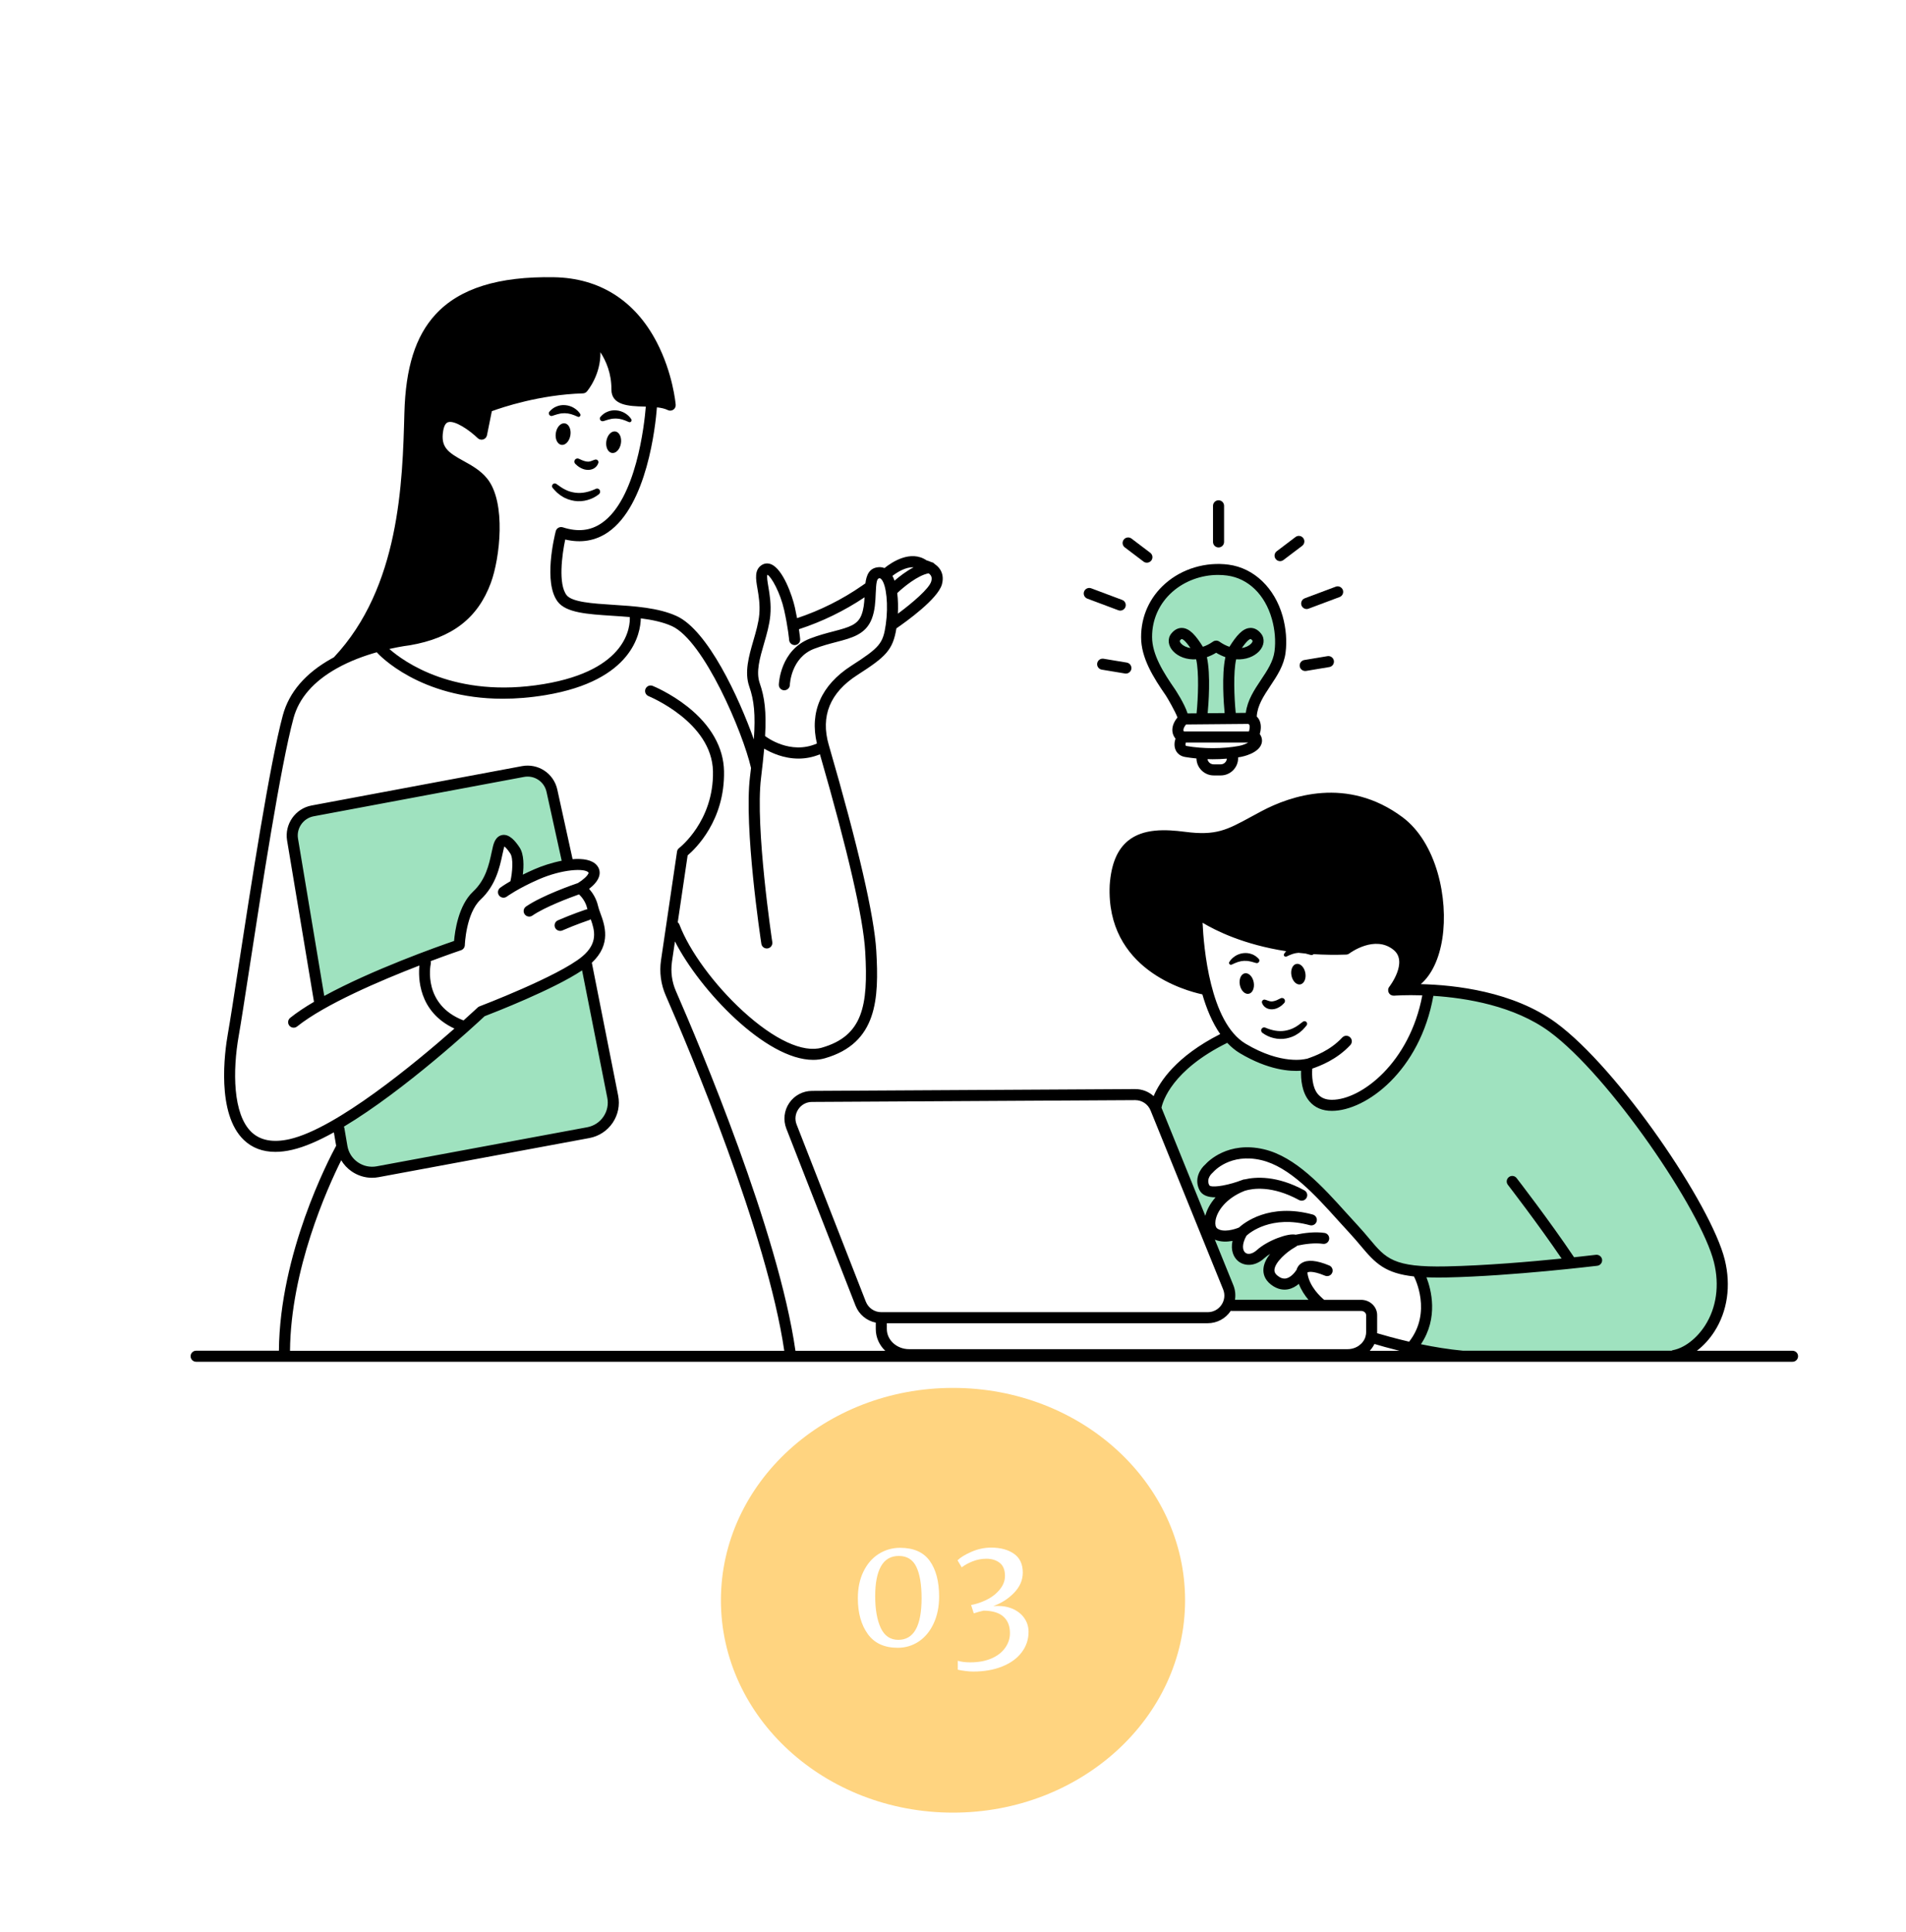 <svg xmlns="http://www.w3.org/2000/svg" xmlns:xlink="http://www.w3.org/1999/xlink" width="600" zoomAndPan="magnify" viewBox="0 0 450 456" height="608" preserveAspectRatio="xMidYMid meet" version="1.0"><defs><g/><clipPath id="1692cfa308"><path d="M 170.207 327.535 L 279.836 327.535 L 279.836 427.77 L 170.207 427.77 Z M 170.207 327.535 " clip-rule="nonzero"/></clipPath><clipPath id="3bd517aee9"><path d="M 225 327.535 C 194.738 327.535 170.207 349.973 170.207 377.652 C 170.207 405.332 194.738 427.77 225 427.77 C 255.262 427.77 279.793 405.332 279.793 377.652 C 279.793 349.973 255.262 327.535 225 327.535 " clip-rule="nonzero"/></clipPath><clipPath id="b47ae7766e"><path d="M 45 65.07 L 424.5 65.07 L 424.5 321.57 L 45 321.57 Z M 45 65.07 " clip-rule="nonzero"/></clipPath></defs><rect x="-45" width="540" fill="#ffffff" y="-45.6" height="547.2" fill-opacity="1"/><rect x="-45" width="540" fill="#ffffff" y="-45.6" height="547.2" fill-opacity="1"/><rect x="-45" width="540" fill="#ffffff" y="-45.6" height="547.2" fill-opacity="1"/><g clip-path="url(#1692cfa308)"><g clip-path="url(#3bd517aee9)"><path fill="#ffd480" d="M 170.207 327.535 L 279.836 327.535 L 279.836 427.77 L 170.207 427.77 Z M 170.207 327.535 " fill-opacity="1" fill-rule="nonzero"/></g></g><g fill="#ffffff" fill-opacity="1"><g transform="translate(200.254, 388.539)"><g><path d="M 11.688 0.328 C 8.539 0.328 6.188 -0.754 4.625 -2.922 C 3.062 -5.098 2.281 -7.91 2.281 -11.359 C 2.281 -13.766 2.723 -15.867 3.609 -17.672 C 4.492 -19.484 5.695 -20.867 7.219 -21.828 C 8.75 -22.785 10.426 -23.266 12.25 -23.266 C 15.438 -23.266 17.77 -22.238 19.25 -20.188 C 20.727 -18.133 21.469 -15.328 21.469 -11.766 C 21.469 -9.379 21.039 -7.27 20.188 -5.438 C 19.344 -3.602 18.176 -2.18 16.688 -1.172 C 15.195 -0.172 13.531 0.328 11.688 0.328 Z M 11.844 -1.547 C 15.5 -1.547 17.328 -4.828 17.328 -11.391 C 17.328 -14.586 16.914 -17.047 16.094 -18.766 C 15.27 -20.484 13.891 -21.344 11.953 -21.344 C 10.055 -21.344 8.648 -20.523 7.734 -18.891 C 6.828 -17.266 6.375 -14.926 6.375 -11.875 C 6.375 -8.75 6.812 -6.242 7.688 -4.359 C 8.562 -2.484 9.945 -1.547 11.844 -1.547 Z M 11.844 -1.547 "/></g></g></g><g fill="#ffffff" fill-opacity="1"><g transform="translate(223.962, 388.539)"><g><path d="M 5.797 5.938 C 5.223 5.938 4.594 5.891 3.906 5.797 C 3.219 5.711 2.641 5.613 2.172 5.5 L 2.172 3.391 C 2.984 3.641 3.957 3.766 5.094 3.766 C 7.031 3.766 8.707 3.457 10.125 2.844 C 11.539 2.227 12.617 1.391 13.359 0.328 C 14.109 -0.723 14.484 -1.879 14.484 -3.141 C 14.484 -4.805 13.973 -6.098 12.953 -7.016 C 11.941 -7.941 10.379 -8.414 8.266 -8.438 L 7.109 -8.156 C 6.305 -7.906 5.914 -7.789 5.938 -7.812 L 5.312 -9.766 C 6.344 -9.961 7.312 -10.258 8.219 -10.656 C 9.75 -11.289 10.977 -12.145 11.906 -13.219 C 12.844 -14.289 13.312 -15.426 13.312 -16.625 C 13.312 -18.031 12.898 -19.055 12.078 -19.703 C 11.254 -20.359 10.203 -20.688 8.922 -20.688 C 7.816 -20.688 6.754 -20.488 5.734 -20.094 C 4.711 -19.695 3.832 -19.219 3.094 -18.656 L 2.109 -20.312 C 2.797 -21 3.895 -21.672 5.406 -22.328 C 6.914 -22.984 8.457 -23.312 10.031 -23.312 C 12.27 -23.312 14.078 -22.82 15.453 -21.844 C 16.828 -20.875 17.516 -19.395 17.516 -17.406 C 17.516 -15.656 16.828 -14.066 15.453 -12.641 C 14.078 -11.223 12.441 -10.18 10.547 -9.516 C 10.797 -9.535 11.141 -9.547 11.578 -9.547 C 13.023 -9.547 14.301 -9.273 15.406 -8.734 C 16.52 -8.191 17.375 -7.457 17.969 -6.531 C 18.57 -5.613 18.875 -4.578 18.875 -3.422 C 18.875 -1.629 18.332 -0.02 17.25 1.406 C 16.176 2.832 14.648 3.941 12.672 4.734 C 10.691 5.535 8.398 5.938 5.797 5.938 Z M 5.797 5.938 "/></g></g></g><path fill="#000000" d="M 89.574 141.465 C 94.594 135.316 92.809 127.871 95.402 119.297 C 97.996 110.723 97.188 92.922 97.344 89.688 C 97.5 86.453 100.258 79.496 104.305 73.992 C 108.352 68.488 119.691 66.879 133.613 66.879 C 147.539 66.879 155.473 82.895 156.926 86.941 C 158.379 90.984 158.867 95.348 157.57 95.348 C 156.273 95.348 149.965 94.539 147.051 93.895 C 144.133 93.254 145.266 89.852 144.621 85.645 C 143.977 81.434 140.574 81.277 140.574 81.277 C 140.898 84.191 137.66 91.148 137.66 91.148 C 137.66 91.148 123.57 92.93 119.367 94.062 C 115.156 95.191 114.191 97.133 114.191 99.078 C 114.191 101.02 114.191 101.34 110.633 100.055 C 107.074 98.758 104.156 98.113 102.859 102.312 C 101.562 106.523 107.715 109.105 114.191 114.289 C 120.664 119.465 116.785 123.027 114.836 134.672 C 112.887 146.316 102.207 149.23 96.379 150.523 C 90.547 151.82 79.539 155.699 79.539 155.699 C 79.539 155.699 84.559 147.613 89.574 141.465 Z M 283.047 220.094 C 282.805 217.18 283.777 215.484 283.777 215.484 C 299.809 225.676 318.02 223.738 318.02 223.738 C 318.02 223.738 324.574 221.312 327.977 222.285 C 331.379 223.258 331.621 225.441 331.379 229.078 C 331.137 232.719 332.352 232.477 332.352 232.477 C 341.344 229.078 340.855 212.824 336.965 203.109 C 333.074 193.398 324.094 189.762 315.594 188.555 C 307.09 187.336 295.926 194.621 288.879 196.805 C 281.828 198.988 277.461 196.562 271.152 197.535 C 264.832 198.512 265.32 202.145 263.625 208.945 C 261.926 215.738 264.598 219.379 268.965 225.207 C 273.336 231.035 284.266 233.703 284.266 233.703 C 284.266 233.703 283.289 223 283.047 220.094 Z M 283.047 220.094 " fill-opacity="1" fill-rule="evenodd"/><path fill="#ffffff" d="M 157.734 230.285 C 157.25 225.434 158.953 218.633 158.953 218.633 C 160.652 224.215 172.07 237.562 177.656 241.688 C 183.242 245.809 186.645 251.148 198.297 246.051 C 209.957 240.957 205.094 225.668 204.613 216.441 C 204.129 207.223 193.684 177.125 193.684 177.125 C 190.316 177.926 187.566 177.84 185.426 177.422 C 189.977 177.734 195.137 176.152 195.137 176.152 C 195.137 176.152 194.406 168.629 195.137 164.988 C 195.867 161.344 203.395 157.223 207.52 154.551 C 211.645 151.883 211.41 146.785 211.41 146.785 C 215.301 144.117 221.852 137.324 221.609 135.621 C 221.367 133.926 218.449 132.465 215.535 132.219 C 212.621 131.977 211.41 134.402 208.254 135.133 C 205.094 135.863 204.848 138.777 204.848 138.777 C 204.848 138.777 200.727 140.715 195.625 143.871 C 190.527 147.031 187.367 146.055 187.367 146.055 C 187.367 146.055 183.242 133.926 180.57 134.168 C 177.898 134.41 180.57 141.203 180.328 146.055 C 180.082 150.906 177.41 155.273 177.656 159.891 C 177.898 164.5 179.352 174.449 179.352 174.449 C 179.484 174.676 179.629 174.883 179.789 175.074 L 178.145 179.543 C 178.145 179.543 172.801 165.953 167.699 155.031 C 162.602 144.109 150.129 144.84 150.129 144.84 C 150.129 144.84 150.582 146.359 149.844 148.602 C 150.164 146.594 150.129 144.84 150.129 144.84 C 150.129 144.84 140.254 143.543 133.777 141.77 C 127.305 139.996 133.293 126.07 133.293 126.07 C 137.016 126.559 141.551 126.395 146.082 121.863 C 150.617 117.332 152.879 104.715 153.531 100.992 C 154.176 97.27 155.473 95.332 151.914 95.168 C 148.355 95 146.406 94.523 146.406 90.801 C 146.406 87.078 140.574 78.992 140.574 81.254 C 140.574 83.512 137.66 91.121 137.66 91.121 L 115.801 95.488 L 114.016 101.637 C 114.016 101.637 109.805 99.211 105.758 98.723 C 101.711 98.234 103.652 105.035 103.652 105.035 C 103.652 105.035 104.785 107.785 107.699 109.887 C 110.613 111.992 113.363 112.957 115.637 116.203 C 117.898 119.438 116.934 123.324 116.609 130.117 C 116.289 136.906 112.719 142.09 107.387 146.457 C 102.043 150.82 90.547 152.77 90.547 152.77 C 90.547 152.77 87.797 153.578 79.539 155.684 C 71.281 157.785 69.098 166.438 69.098 166.438 C 69.098 166.438 54.285 238.355 53.633 255.504 C 52.98 272.652 65.293 270.547 72.09 268.609 C 78.887 266.672 84.559 261.488 89.086 258.738 C 93.426 256.105 107.84 242.957 109.066 241.836 C 109.258 241.859 109.449 241.895 109.648 241.914 L 117.098 237.059 C 117.098 237.059 139.602 227.512 141.219 222.824 C 142.84 218.129 138.469 211.172 138.469 211.172 C 138.469 211.172 138.156 210.738 138.051 210.066 C 138.738 210.98 140.141 212.93 140.742 214.242 C 141.551 216.023 141.871 220.875 141.387 222.98 C 140.898 225.086 138.793 227.832 138.793 227.832 C 138.793 227.832 143.891 251.375 144.621 258.652 C 145.352 265.93 139.523 266.418 139.523 266.418 C 139.523 266.418 96.777 274.672 88.762 275.879 C 80.75 277.098 80.504 271.516 80.504 271.516 C 80.504 271.516 74.918 285.836 71.035 294.566 C 67.148 303.305 66.426 319.559 66.426 319.559 L 186.148 318.828 C 184.93 303.297 170.121 260.34 169.633 259.617 C 169.152 258.922 158.223 235.137 157.734 230.285 Z M 121.988 163.562 C 108.785 165.203 99.691 160.43 94.801 156.719 C 101.32 160.684 113 163.102 121.988 163.562 Z M 105.383 240.32 C 106.16 240.914 107.047 241.375 108.082 241.652 C 107.074 241.453 106.176 240.992 105.383 240.32 Z M 122.117 201.805 C 121.473 199.867 118.883 197.598 118.227 198.57 C 117.574 199.547 116.445 205.691 114.668 208.762 C 112.887 211.832 110.457 213.617 109.812 216.363 C 109.168 219.109 108.031 223.32 108.031 223.32 L 100.426 226.234 C 100.426 226.234 100.301 229.93 101.383 233.738 C 100.039 229.945 99.613 226.234 99.613 226.234 L 75.492 236.102 C 75.492 236.102 69.66 200.996 69.02 197.598 C 68.375 194.195 71.609 192.094 71.609 192.094 C 71.609 192.094 121.641 182.223 125.199 182.066 C 128.758 181.91 129.41 184.98 129.41 184.98 L 134.109 204.066 C 134.109 204.066 134.797 203.988 135.738 203.98 C 131.918 204.457 126.523 205.703 123.266 208.109 C 123.25 208.121 122.762 203.746 122.117 201.805 Z M 138.027 209.414 C 138.078 208.832 138.312 208.164 138.949 207.469 C 139.68 206.668 140.324 205.902 140.629 205.266 C 140.73 205.398 140.828 205.535 140.898 205.684 C 141.688 207.535 139.035 208.953 138.027 209.414 Z M 278.68 173.25 C 277.461 171.551 279.164 168.641 279.164 168.641 L 295.684 169.371 C 295.684 169.371 296.414 172.039 296.656 174.953 C 296.902 177.867 292.531 176.172 291.312 178.598 C 290.094 181.023 288.398 182.484 284.762 181.508 C 281.125 180.535 284.273 178.84 280.871 177.387 C 277.461 175.918 278.68 173.25 278.68 173.25 Z M 282.559 216.449 C 303.934 226.887 317.77 223.973 317.77 223.973 C 317.77 223.973 325.539 220.086 329.664 223.484 C 333.789 226.887 330.559 229.773 329.422 233.191 C 329.176 233.922 337.922 234.406 337.922 234.406 C 337.922 234.406 334.762 246.539 329.664 252.121 C 324.566 257.703 319.707 260.375 313.391 260.129 C 307.074 259.887 308.293 251.391 308.293 251.391 C 280.133 253.094 282.559 216.449 282.559 216.449 Z M 323.844 294.836 C 318.742 289.496 316.316 283.914 310.727 279.551 C 305.141 275.184 295.672 267.418 285.719 274.695 C 285.719 274.695 281.594 279.551 284.988 280.281 C 288.391 281.012 290.574 280.523 288.145 283.68 C 285.719 286.836 284.742 291.203 290.332 291.203 C 292.027 291.445 290.086 294.359 292.758 296.055 C 295.43 297.75 294.457 298.48 297.125 296.785 C 299.797 295.09 301.496 295.09 301.496 295.09 C 301.496 295.09 297.848 300.43 300.766 301.879 C 303.68 303.332 307.082 300.184 307.082 300.184 C 307.082 300.184 307.324 306.977 310.727 307.707 C 311.223 307.812 311.789 307.891 312.406 307.949 L 290.332 307.949 L 289.598 301.879 L 272.117 259.41 C 272.117 259.41 266.285 257.469 261.676 257.957 C 257.062 258.445 190.516 258.688 190.516 258.688 C 190.516 258.688 183.723 261.602 186.391 265.965 L 203.875 309.645 L 208 311.34 C 208 311.34 207.512 318.375 210.426 319.352 C 213.344 320.324 320.195 319.836 320.195 319.836 C 320.195 319.836 322.73 318.387 323.965 315.906 C 323.879 316.531 323.832 316.926 323.832 316.926 L 331.848 317.898 C 331.848 317.898 336.461 315.23 336.461 308.68 C 336.461 302.133 335.973 299.941 335.973 299.941 C 335.973 299.941 328.941 300.176 323.844 294.836 Z M 324 310.219 C 324.453 310.836 324.73 311.551 324.574 312.309 C 324.441 311.453 324.234 310.77 324 310.219 Z M 324 310.219 " fill-opacity="1" fill-rule="evenodd"/><path fill="#9fe2bf" d="M 108.031 223.328 C 108.031 223.328 80.828 231.258 75.16 237.242 L 68.844 196.633 C 68.844 196.633 70.785 191.293 76.129 190.484 C 81.469 189.676 125.836 182.23 125.836 182.23 C 125.836 182.23 130.203 183.363 131.012 187.891 C 131.82 192.422 134.25 203.102 134.25 203.102 L 121.777 208.93 C 121.777 208.93 123.887 204.562 122.102 201.805 C 120.316 199.051 118.211 198.57 118.211 198.57 C 118.211 198.57 116.105 207.312 114.652 208.762 C 113.199 210.215 109.473 215.078 109.145 217.66 C 108.84 220.25 108.031 223.328 108.031 223.328 Z M 138.305 226.719 C 133.77 232.059 113.531 238.531 113.531 238.531 C 109.484 244.355 79.363 265.871 79.363 265.871 C 82.281 277.68 87.301 277.191 87.301 277.191 C 87.301 277.191 132.473 269.262 139.594 267.32 C 146.711 265.383 144.449 259.234 144.449 259.234 Z M 279.156 168.641 L 295.672 169.371 C 295.672 169.371 302.227 155.289 302.715 149.953 C 303.199 144.613 299.555 138.297 292.27 135.395 C 284.988 132.48 280.855 135.637 275.031 139.758 C 269.203 143.883 270.664 151.891 272.117 156.988 C 273.578 162.09 279.156 168.641 279.156 168.641 Z M 406.895 301.141 C 406.41 291.438 391.84 268.863 375.812 251.148 C 359.781 233.434 337.93 234.398 337.93 234.398 C 337.93 234.398 336.234 238.766 333.32 246.051 C 330.402 253.332 321.902 259.645 315.348 260.609 C 308.797 261.582 308.309 251.391 308.309 251.391 C 296.648 253.086 289.121 244.598 289.121 244.598 C 289.121 244.598 286.691 246.051 280.863 249.938 C 275.031 253.824 272.117 261.105 272.117 261.105 L 284.5 288.766 L 288.145 283.672 C 288.145 283.672 288.145 281.73 284.988 280.27 C 281.828 278.816 285.719 274.688 285.719 274.688 C 295.918 265.703 315.828 281.48 321.172 290.949 C 326.516 300.41 335.98 299.934 335.98 299.934 C 335.98 299.934 335.98 302.359 336.469 308.672 C 336.957 314.984 331.855 317.891 331.855 317.891 L 340.359 320.074 C 340.359 320.074 394.758 319.828 399.125 318.133 C 403.5 316.438 407.383 310.855 406.895 301.141 Z M 303.199 303.09 C 300.773 302.113 298.59 300.176 299.555 297.992 C 300.531 295.809 300.531 295.809 300.531 295.809 C 300.531 295.809 300.043 293.871 298.102 295.078 C 296.16 296.297 295.188 297.992 292.758 296.055 C 290.332 294.113 293.246 291.203 293.246 291.203 L 284.988 291.934 L 290.086 304.793 L 290.332 307.949 L 310.727 307.707 L 307.082 300.184 C 307.09 300.176 305.629 304.055 303.199 303.09 Z M 303.199 303.09 " fill-opacity="1" fill-rule="evenodd"/><path fill="#000000" d="M 275.266 164.16 C 275.695 164.805 277.566 168.09 277.98 169.281 C 277.973 169.309 277.973 169.336 277.973 169.359 C 277.27 170.195 276.684 171.344 276.797 172.57 C 276.859 173.223 277.113 173.812 277.531 174.309 C 277.25 175.152 277.172 176.145 277.574 177.023 C 277.965 177.883 278.746 178.457 279.773 178.641 C 280.637 178.789 281.551 178.902 282.48 178.996 C 282.523 181.203 284.336 182.996 286.555 182.996 L 288.223 182.996 C 290.477 182.996 292.316 181.16 292.316 178.918 L 292.316 178.734 C 292.316 178.734 292.316 178.727 292.316 178.727 C 292.523 178.691 292.742 178.664 292.941 178.633 C 293.375 178.551 297.18 177.789 297.859 175.465 C 297.996 174.996 298.086 174.152 297.43 173.223 C 297.656 172.449 297.848 171.246 297.43 170.18 C 297.266 169.762 297.023 169.395 296.711 169.09 C 296.867 166.492 298.336 164.266 299.895 161.918 C 301.477 159.543 303.121 157.09 303.516 154.039 C 303.871 151.273 303.629 148.289 302.828 145.422 C 300.938 138.715 296.047 134.055 290.07 133.254 C 284.684 132.543 279.105 134.203 275.129 137.707 C 271.43 140.949 269.402 145.445 269.41 150.359 C 269.402 155.281 272.301 159.883 275.266 164.16 Z M 284.945 155.082 C 285.668 154.828 286.398 154.492 287.129 154.047 C 287.859 154.492 288.598 154.828 289.312 155.082 C 288.383 159.273 288.938 166.258 289.129 168.281 C 287.562 168.301 286.242 168.309 285.125 168.316 C 285.309 166.344 285.875 159.289 284.945 155.082 Z M 294.715 170.84 C 294.871 170.918 294.941 171.004 294.984 171.102 C 295.133 171.473 295.02 172.137 294.863 172.621 L 279.523 172.621 C 279.418 172.5 279.402 172.395 279.402 172.336 C 279.367 171.961 279.637 171.414 280.035 170.969 C 282.82 170.953 292.156 170.867 294.715 170.84 Z M 288.207 180.379 L 286.535 180.379 C 285.805 180.379 285.203 179.848 285.082 179.152 C 285.484 179.16 285.891 179.18 286.293 179.18 C 287.434 179.18 288.562 179.137 289.66 179.039 C 289.598 179.789 288.973 180.379 288.207 180.379 Z M 292.445 176.047 C 288.781 176.727 283.977 176.734 280.211 176.066 C 280.055 176.039 279.957 175.996 279.93 175.934 C 279.871 175.797 279.887 175.535 279.965 175.23 L 294.707 175.23 C 294.168 175.551 293.332 175.891 292.445 176.047 Z M 276.824 139.648 C 279.723 137.098 283.621 135.68 287.562 135.68 C 288.277 135.68 288.992 135.723 289.703 135.82 C 294.707 136.48 298.668 140.324 300.293 146.098 C 301.008 148.637 301.219 151.254 300.914 153.684 C 300.598 156.125 299.199 158.223 297.711 160.449 C 296.137 162.812 294.508 165.238 294.133 168.23 C 293.289 168.238 292.496 168.246 291.75 168.258 C 291.383 164.516 291.164 158.594 291.852 155.594 C 294.117 155.734 296.066 154.969 297.273 153.699 C 298.492 152.414 298.684 150.742 297.746 149.543 C 296.812 148.359 295.812 148.152 295.125 148.195 C 293.359 148.289 291.898 150.039 290.262 152.637 C 289.52 152.395 288.738 152.004 287.922 151.438 C 287.762 151.324 287.59 151.238 287.406 151.203 C 287.406 151.203 287.398 151.203 287.398 151.203 C 287.348 151.195 287.285 151.188 287.234 151.188 C 287.199 151.188 287.164 151.176 287.129 151.176 C 287.109 151.176 287.086 151.176 287.066 151.188 C 286.805 151.195 286.555 151.289 286.344 151.445 C 285.527 152.012 284.742 152.395 284.004 152.637 C 282.367 150.031 280.906 148.289 279.141 148.195 C 278.461 148.16 277.461 148.359 276.52 149.543 C 275.582 150.734 275.773 152.402 276.988 153.699 C 278.199 154.969 280.141 155.734 282.41 155.594 C 283.098 158.613 282.883 164.605 282.508 168.344 C 281.551 168.352 280.871 168.359 280.383 168.359 C 279.652 166.023 277.453 162.727 277.426 162.684 C 274.691 158.734 272.012 154.527 272.004 150.332 C 271.988 146.188 273.699 142.395 276.824 139.648 Z M 293.195 152.934 C 294.48 151.074 295.066 150.812 295.273 150.805 C 295.324 150.805 295.48 150.898 295.691 151.16 C 295.82 151.324 295.578 151.699 295.379 151.906 C 294.941 152.367 294.176 152.777 293.195 152.934 Z M 281.062 152.934 C 280.07 152.777 279.312 152.367 278.887 151.906 C 278.688 151.699 278.445 151.324 278.574 151.16 C 278.781 150.898 278.938 150.805 278.992 150.805 C 279.191 150.812 279.773 151.074 281.062 152.934 Z M 281.062 152.934 " fill-opacity="1" fill-rule="nonzero"/><path fill="#000000" d="M 260.551 155.457 C 259.828 155.344 259.168 155.82 259.047 156.527 C 258.926 157.238 259.41 157.91 260.117 158.031 L 265.598 158.941 C 265.668 158.953 265.746 158.961 265.816 158.961 C 266.441 158.961 267 158.508 267.105 157.875 C 267.227 157.16 266.738 156.492 266.035 156.367 Z M 260.551 155.457 " fill-opacity="1" fill-rule="nonzero"/><path fill="#000000" d="M 265.555 129.176 L 269.984 132.531 C 270.219 132.715 270.5 132.793 270.777 132.793 C 271.168 132.793 271.559 132.613 271.82 132.281 C 272.258 131.707 272.145 130.891 271.57 130.453 L 267.141 127.098 C 266.566 126.664 265.746 126.777 265.312 127.352 C 264.867 127.926 264.98 128.742 265.555 129.176 Z M 265.555 129.176 " fill-opacity="1" fill-rule="nonzero"/><path fill="#000000" d="M 313.418 154.848 L 307.934 155.762 C 307.223 155.883 306.742 156.551 306.863 157.266 C 306.969 157.898 307.527 158.352 308.152 158.352 C 308.223 158.352 308.301 158.344 308.371 158.336 L 313.852 157.422 C 314.566 157.301 315.043 156.629 314.922 155.918 C 314.801 155.211 314.121 154.734 313.418 154.848 Z M 313.418 154.848 " fill-opacity="1" fill-rule="nonzero"/><path fill="#000000" d="M 256.715 141.273 L 264.023 144.012 C 264.172 144.074 264.328 144.098 264.484 144.098 C 265.016 144.098 265.512 143.777 265.703 143.254 C 265.957 142.578 265.617 141.828 264.938 141.578 L 257.629 138.836 C 256.957 138.586 256.199 138.926 255.949 139.602 C 255.695 140.273 256.043 141.02 256.715 141.273 Z M 256.715 141.273 " fill-opacity="1" fill-rule="nonzero"/><path fill="#000000" d="M 302.219 132.43 C 302.496 132.43 302.766 132.34 303.008 132.168 L 307.438 128.812 C 308.012 128.375 308.125 127.559 307.691 126.984 C 307.258 126.41 306.438 126.297 305.863 126.734 L 301.434 130.09 C 300.859 130.523 300.746 131.34 301.184 131.914 C 301.426 132.246 301.816 132.43 302.219 132.43 Z M 302.219 132.43 " fill-opacity="1" fill-rule="nonzero"/><path fill="#000000" d="M 307.281 142.883 C 307.484 143.402 307.977 143.727 308.5 143.727 C 308.648 143.727 308.805 143.699 308.961 143.637 L 316.273 140.898 C 316.949 140.648 317.289 139.891 317.039 139.219 C 316.785 138.551 316.027 138.203 315.359 138.457 L 308.047 141.195 C 307.371 141.457 307.031 142.203 307.281 142.883 Z M 307.281 142.883 " fill-opacity="1" fill-rule="nonzero"/><path fill="#000000" d="M 287.695 129.195 C 288.418 129.195 289 128.609 289 127.891 L 289 119.367 C 289 118.645 288.418 118.062 287.695 118.062 C 286.973 118.062 286.387 118.645 286.387 119.367 L 286.387 127.891 C 286.387 128.609 286.973 129.195 287.695 129.195 Z M 287.695 129.195 " fill-opacity="1" fill-rule="nonzero"/><g clip-path="url(#b47ae7766e)"><path fill="#000000" d="M 423.211 318.77 L 400.629 318.77 C 402.18 317.586 403.598 316.047 404.762 314.238 C 407.852 309.43 408.723 303.402 407.207 297.27 C 404.031 284.391 382.113 252.164 367.371 241.363 C 357.266 233.957 343.473 232.441 335.441 232.25 C 337.984 230.066 339.785 226.32 340.531 221.492 C 341.996 212.086 339.184 198.84 331.109 192.84 C 318.074 183.152 304.652 187.805 297.824 191.441 C 296.926 191.918 296.109 192.363 295.336 192.781 C 289.695 195.848 287.121 197.258 279.82 196.309 C 275.152 195.703 269.914 195.484 266.32 198.422 C 263.754 200.52 262.344 203.93 261.996 208.875 C 261.082 228.73 279.852 233.809 283.875 234.668 C 284.855 238.051 286.215 241.348 288.086 244.035 C 277.668 249.312 273.789 255.277 272.371 258.68 C 271.203 257.625 269.664 257.016 268.02 257.016 C 268.008 257.016 267.992 257.016 267.984 257.016 L 191.699 257.445 C 189.551 257.453 187.539 258.523 186.332 260.305 C 185.121 262.086 184.871 264.34 185.652 266.348 L 201.988 308.125 C 202.812 310.23 204.613 311.699 206.766 312.133 L 206.766 313.645 C 206.766 315.645 207.617 317.453 209 318.777 L 187.801 318.777 C 183.809 290.82 165.23 246.824 159.582 233.895 C 158.625 231.711 158.309 229.312 158.648 226.965 L 159.355 222.172 C 165.211 233.668 180.77 250.121 191.98 250.121 C 192.945 250.121 193.875 250 194.773 249.738 C 207.129 246.172 207.547 235.711 206.887 224.383 C 206.398 216.102 202.629 199.789 195.695 175.891 L 195.668 175.805 C 193.691 168.996 195.957 163.449 202.402 159.309 C 209.113 154.996 210.801 153.445 211.637 148.289 C 214.039 146.637 221.402 141.344 222.375 137.941 C 222.836 136.316 222.43 135.152 222 134.453 C 221.645 133.871 221.156 133.438 220.672 133.105 C 220.48 132.871 220.199 132.707 219.887 132.656 C 219.434 132.445 219.035 132.316 218.766 132.246 C 215.004 129.688 210.551 132.672 208.816 134.062 C 208.383 133.891 207.922 133.812 207.426 133.855 C 205.23 134.02 204.562 135.707 204.32 137.664 L 203.586 138.176 C 198.844 141.473 193.66 144.055 188.184 145.883 C 188.035 145.109 187.871 144.273 187.672 143.367 C 187.047 140.543 184.852 134.332 182.086 133.176 C 181.328 132.855 180.543 132.914 179.875 133.324 C 178.062 134.453 178.438 136.621 178.832 138.906 C 179.117 140.578 179.473 142.648 179.266 144.996 C 179.09 146.969 178.473 149.098 177.871 151.168 C 176.812 154.828 175.707 158.621 176.906 162.039 C 178.039 165.266 178.387 168.605 177.977 174.492 C 174.461 164.621 167.117 148.742 159.738 145.379 C 155.438 143.41 149.723 143.047 144.664 142.727 C 139.93 142.422 135.039 142.105 133.762 140.438 C 131.77 137.828 132.676 130.977 133.449 127.324 C 137.191 128.211 140.586 127.637 143.543 125.609 C 152.758 119.281 154.75 100.594 155.098 96.133 C 156.082 96.234 156.961 96.426 157.641 96.766 C 158.066 96.984 158.57 96.949 158.965 96.688 C 159.355 96.426 159.574 95.965 159.527 95.496 C 159.504 95.191 158.852 88.043 155.039 80.73 C 149.914 70.902 141.543 65.617 130.812 65.426 C 117.645 65.191 108.465 68.059 102.801 74.234 C 98.09 79.367 95.758 86.758 95.473 97.496 C 95.039 113.871 94.375 138.602 78.832 155.117 C 78.641 155.223 78.449 155.324 78.27 155.43 C 72.117 158.863 68.254 163.359 66.781 168.785 C 63.691 180.195 59.238 209.121 56.285 228.258 C 55.191 235.383 54.32 241.016 53.797 243.973 C 53.031 248.285 51.059 262.852 57.594 269.051 C 59.543 270.906 62.031 271.836 65.008 271.836 C 66.242 271.836 67.574 271.68 68.973 271.348 C 71.898 270.68 75.266 269.199 78.824 267.227 L 79.363 270.391 C 77.555 273.73 66.043 295.82 65.852 318.758 L 46.305 318.758 C 45.582 318.758 45 319.344 45 320.062 C 45 320.785 45.582 321.367 46.305 321.367 L 423.211 321.367 C 423.934 321.367 424.516 320.785 424.516 320.062 C 424.516 319.344 423.926 318.77 423.211 318.77 Z M 309.824 252.184 C 311.66 251.539 315.586 250.086 318.812 246.625 C 319.301 246.094 319.273 245.27 318.742 244.781 C 318.211 244.297 317.395 244.32 316.898 244.852 C 314.008 247.965 310.344 249.242 308.777 249.789 C 308.699 249.816 308.648 249.836 308.586 249.859 C 308.484 249.859 308.371 249.879 308.266 249.902 C 308.215 249.922 302.617 251.41 294.082 246.312 C 285.641 241.277 284.18 223.398 283.926 217.762 C 287.008 219.625 293.629 222.93 303.652 224.477 C 303.48 224.668 303.312 224.875 303.168 225.113 C 303.098 225.234 303.078 225.391 303.148 225.527 C 303.254 225.746 303.523 225.844 303.742 225.738 L 303.809 225.703 C 304.27 225.484 304.766 225.258 305.23 225.113 C 305.68 224.973 306.125 224.887 306.57 224.859 C 307.109 224.922 307.648 224.973 308.203 225.023 C 308.598 225.113 308.988 225.242 309.441 225.355 L 309.52 225.371 C 309.703 225.414 309.91 225.371 310.066 225.234 C 310.086 225.215 310.094 225.191 310.109 225.172 C 312.531 225.328 315.105 225.371 317.84 225.277 C 318.098 225.27 318.359 225.172 318.57 225.016 C 318.812 224.832 324.625 220.59 329.02 224.172 C 332.52 227.023 328.055 232.816 328.012 232.867 C 327.688 233.277 327.645 233.832 327.891 234.293 C 328.133 234.754 328.629 235.008 329.152 234.973 C 329.23 234.965 331.84 234.766 335.801 234.895 C 332.832 250.773 321.398 259.547 314.469 259.547 C 313.008 259.547 311.93 259.113 311.164 258.227 C 309.797 256.633 309.703 253.809 309.824 252.184 Z M 274.328 228.023 C 267.496 223.652 264.223 217.242 264.598 209.016 C 264.895 204.859 266 202.051 267.977 200.434 C 270.219 198.598 273.656 198.137 279.48 198.895 C 287.617 199.945 290.801 198.215 296.578 195.066 C 297.344 194.648 298.152 194.207 299.043 193.734 C 306.727 189.648 318.254 186.543 329.543 194.926 C 336.801 200.32 339.297 212.434 337.949 221.086 C 337.113 226.477 334.922 230.199 331.91 231.383 C 333.23 228.434 333.754 224.676 330.656 222.156 C 325.332 217.816 318.918 221.625 317.344 222.684 C 295.422 223.336 283.637 214.457 283.527 214.371 C 282.961 213.93 282.133 214.031 281.699 214.598 C 281.508 214.84 281.43 215.129 281.43 215.414 C 281.324 215.605 281.262 215.816 281.262 216.051 C 281.262 216.617 281.324 224.031 283.133 231.809 C 281.082 231.277 277.66 230.156 274.328 228.023 Z M 289.746 246.105 C 290.645 247.059 291.637 247.895 292.73 248.547 C 299.461 252.555 304.602 252.879 307.18 252.688 C 307.109 254.633 307.336 257.773 309.152 259.906 C 310.422 261.398 312.199 262.156 314.453 262.156 C 322.52 262.156 335.258 252.723 338.41 235.016 C 346.258 235.52 357.52 237.383 365.812 243.461 C 379.895 253.781 401.641 285.664 404.66 297.891 C 406 303.316 405.25 308.621 402.555 312.82 C 400.578 315.891 397.68 318.117 395 318.621 C 394.859 318.645 394.738 318.699 394.625 318.758 L 345.406 318.758 C 342.012 318.445 338.574 317.871 335.477 317.23 C 339.672 310.977 337.887 304.281 336.781 301.438 C 337.645 301.473 338.566 301.488 339.559 301.488 C 340.184 301.488 340.836 301.48 341.516 301.473 C 357.109 301.148 376.906 298.73 377.109 298.715 C 377.82 298.629 378.336 297.977 378.25 297.262 C 378.16 296.551 377.492 296.047 376.793 296.125 C 376.734 296.133 374.777 296.367 371.633 296.707 C 365.875 288.125 358.145 278.113 358.066 278.02 C 357.625 277.445 356.805 277.348 356.242 277.785 C 355.668 278.227 355.562 279.043 356.004 279.609 C 356.082 279.707 363.09 288.785 368.691 297.012 C 361.504 297.742 350.73 298.672 341.473 298.863 C 328.977 299.125 327.211 297.012 323.336 292.383 C 322.555 291.445 321.668 290.395 320.605 289.246 C 319.719 288.289 318.812 287.289 317.891 286.27 C 312.27 280.043 305.898 272.992 298.414 271.227 C 289.949 269.234 285.203 274.086 284.57 274.801 C 283.445 275.766 281.836 278.133 283.188 280.844 C 283.828 282.121 285.258 282.559 286.918 282.559 C 286.945 282.559 286.973 282.559 286.996 282.559 C 285.691 284.02 284.918 285.559 284.57 286.922 L 274.223 261.418 C 274.52 259.922 276.703 252.547 289.746 246.105 Z M 209.367 312.273 L 285.137 312.273 C 287.312 312.273 289.34 311.195 290.547 309.395 C 290.559 309.375 290.566 309.359 290.582 309.34 C 290.66 309.359 290.73 309.367 290.816 309.367 L 321.336 309.367 C 321.996 309.367 322.539 309.82 322.539 310.375 L 322.539 314.438 C 322.539 314.664 322.504 314.871 322.469 315.09 C 322.457 315.105 322.449 315.125 322.441 315.141 C 322.414 315.238 322.398 315.324 322.391 315.422 C 321.902 317.125 320.188 318.395 318.141 318.395 L 214.641 318.395 C 211.734 318.395 209.375 316.254 209.375 313.637 L 209.375 312.273 Z M 292.34 297.629 C 293.742 298.777 296.195 299.012 298.492 296.934 C 298.91 296.559 299.371 296.219 299.867 295.914 C 299.016 296.992 298.379 298.203 298.293 299.438 C 298.215 300.438 298.457 301.891 300.059 303.141 C 301.688 304.41 303.176 304.453 304.133 304.262 C 305.133 304.062 305.977 303.559 306.648 302.984 C 307.223 304.48 308.09 305.758 308.926 306.742 L 291.574 306.742 C 291.758 305.594 291.637 304.402 291.184 303.289 L 286.824 292.551 C 288.18 293.125 289.703 293.078 290.992 292.844 C 290.496 295.098 291.277 296.766 292.34 297.629 Z M 321.336 306.75 L 312.625 306.75 C 311.879 306.133 309.066 303.609 308.676 300.383 C 308.676 300.352 308.684 300.324 308.691 300.289 C 308.789 300.227 309.703 299.75 312.824 301.055 C 313.496 301.332 314.254 301.02 314.531 300.352 C 314.809 299.688 314.496 298.922 313.828 298.645 C 310.824 297.395 308.691 297.211 307.309 298.082 C 306.613 298.516 306.246 299.148 306.109 299.68 C 305.723 300.281 304.75 301.488 303.617 301.707 C 302.992 301.82 302.348 301.629 301.668 301.09 C 300.93 300.516 300.867 300.012 300.895 299.637 C 301.027 297.879 303.773 295.438 305.715 294.359 C 305.863 294.27 306.098 294.141 306.316 293.957 C 308.16 293.566 310.414 293.262 312.328 293.539 C 313.035 293.652 313.703 293.156 313.809 292.445 C 313.914 291.73 313.426 291.07 312.711 290.965 C 310.484 290.637 307.961 290.957 305.898 291.383 C 304.227 290.949 299.32 292.68 296.742 295.012 C 295.75 295.906 294.648 296.16 294.004 295.621 C 293.316 295.055 293.16 293.602 294.297 291.602 C 295.074 290.898 300.18 286.672 309.258 289.141 C 309.945 289.332 310.668 288.922 310.859 288.227 C 311.051 287.531 310.641 286.82 309.945 286.629 C 299.66 283.828 293.707 288.609 292.523 289.688 C 291.418 290.148 288.781 290.934 287.379 289.906 C 287.008 289.629 286.852 288.934 286.973 288.09 C 287.312 285.773 289.512 282.793 293.68 281.105 C 293.785 281.07 293.883 281.027 293.977 280.992 C 295.742 280.461 300.312 279.715 306.699 283.203 C 306.898 283.305 307.109 283.359 307.324 283.359 C 307.785 283.359 308.238 283.113 308.473 282.68 C 308.824 282.043 308.586 281.254 307.953 280.914 C 301.434 277.359 296.414 277.73 293.863 278.332 C 293.723 278.332 293.586 278.348 293.453 278.402 C 293.309 278.453 293.16 278.516 293.012 278.566 C 292.699 278.66 292.461 278.758 292.289 278.828 C 288.91 279.977 285.805 280.305 285.5 279.695 C 284.719 278.133 286.129 276.898 286.285 276.766 C 286.32 276.73 286.355 276.695 286.387 276.66 C 286.414 276.637 286.441 276.617 286.457 276.594 C 286.613 276.41 290.469 272.062 297.797 273.785 C 304.488 275.355 310.57 282.09 315.934 288.035 C 316.863 289.062 317.77 290.07 318.672 291.035 C 319.691 292.133 320.555 293.168 321.32 294.07 C 324.738 298.16 327.035 300.488 333.84 301.238 C 333.852 301.246 333.852 301.254 333.852 301.273 C 334.031 301.609 338.133 309.691 332.691 316.629 C 329.289 315.836 326.551 315.055 325.129 314.629 C 325.129 314.566 325.141 314.5 325.141 314.438 L 325.141 310.375 C 325.148 308.367 323.441 306.75 321.336 306.75 Z M 204.414 307.168 L 188.082 265.391 C 187.602 264.176 187.75 262.852 188.488 261.766 C 189.23 260.68 190.395 260.051 191.711 260.051 L 267.992 259.625 C 268 259.625 268.008 259.625 268.02 259.625 C 269.621 259.625 271.047 260.582 271.648 262.07 L 288.773 304.273 C 289.27 305.496 289.129 306.836 288.391 307.934 C 287.648 309.027 286.465 309.664 285.137 309.664 L 208.062 309.664 C 206.441 309.664 205.008 308.68 204.414 307.168 Z M 324.504 317.168 C 325.738 317.543 327.812 318.133 330.402 318.777 L 323.391 318.777 C 323.844 318.289 324.215 317.75 324.504 317.168 Z M 219.859 137.219 C 219.391 138.871 215.5 142.23 211.984 144.828 C 212.055 143.301 212.039 141.586 211.836 139.961 C 213.266 138.594 216.668 135.77 219.25 135.297 C 219.461 135.445 219.645 135.621 219.773 135.828 C 220 136.195 220.027 136.645 219.859 137.219 Z M 215.699 133.883 C 213.926 134.812 212.309 136.074 211.191 137.039 C 211.055 136.629 210.891 136.254 210.699 135.906 C 211.801 135.062 213.828 133.77 215.699 133.883 Z M 180.379 151.891 C 181.016 149.707 181.668 147.445 181.867 145.219 C 182.102 142.543 181.711 140.281 181.406 138.473 C 181.215 137.367 180.988 136.02 181.188 135.629 C 182.164 136.168 184.234 139.934 185.129 143.934 C 186.07 148.152 186.312 151.012 186.312 151.039 C 186.375 151.762 187.027 152.289 187.723 152.23 C 188.445 152.168 188.977 151.543 188.914 150.82 C 188.906 150.762 188.836 149.906 188.629 148.492 C 194.121 146.699 199.316 144.168 204.117 140.961 C 204.039 142.367 203.891 143.848 203.395 145.117 C 202.5 147.41 200.621 147.996 196.793 148.996 C 195.148 149.422 193.293 149.906 191.273 150.684 C 184.234 153.387 183.895 161.23 183.879 161.562 C 183.852 162.281 184.418 162.883 185.129 162.91 C 185.863 162.898 186.453 162.371 186.48 161.656 C 186.488 161.395 186.793 155.195 192.195 153.117 C 194.078 152.395 195.859 151.926 197.434 151.516 C 201.168 150.543 204.398 149.699 205.816 146.062 C 206.59 144.074 206.676 141.926 206.754 140.027 C 206.859 137.551 207 136.508 207.609 136.465 C 207.723 136.453 207.871 136.465 208.078 136.691 C 209.289 137.984 209.773 142.871 209.133 147.359 C 208.488 151.875 207.723 152.785 200.977 157.125 C 193.895 161.684 191.109 168.004 192.867 175.465 C 186.566 178.238 180.883 173.898 180.633 173.699 C 180.961 168.004 180.543 164.586 179.359 161.195 C 178.445 158.543 179.387 155.309 180.379 151.891 Z M 142.055 123.445 C 139.41 125.262 136.406 125.586 132.883 124.445 C 132.543 124.332 132.168 124.367 131.848 124.543 C 131.523 124.715 131.301 125.012 131.211 125.359 C 130.898 126.594 128.234 137.508 131.684 142.004 C 133.684 144.621 138.695 144.941 144.492 145.316 C 145.859 145.402 147.277 145.5 148.695 145.621 C 148.789 147.699 148.27 158.125 128.375 161.438 C 107.359 164.941 95.281 156.109 91.922 153.152 C 94.742 152.516 96.672 152.289 96.762 152.281 C 106.734 150.57 112.816 145.891 115.895 137.535 C 118.027 131.758 119.559 118.609 115.043 112.969 C 113.477 111.012 111.336 109.828 109.438 108.785 C 105.828 106.793 103.984 105.574 104.629 101.707 C 104.828 100.523 105.211 99.836 105.766 99.645 C 107.367 99.113 110.84 101.523 112.789 103.402 C 113.137 103.73 113.633 103.844 114.086 103.707 C 114.539 103.566 114.887 103.184 114.973 102.723 L 116.121 97.035 C 118.543 96.148 127.418 93.141 137.617 92.836 C 137.98 92.828 138.332 92.66 138.566 92.383 C 138.738 92.184 141.848 88.48 141.758 83.129 C 143.098 85.199 144.379 88.156 144.352 91.879 C 144.316 95.723 148.582 95.844 152 95.949 C 152.156 95.957 152.316 95.957 152.473 95.965 C 152.133 100.191 150.199 117.863 142.055 123.445 Z M 98.082 97.566 C 98.492 82.184 102.609 68 129.359 68 C 129.82 68 130.281 68 130.758 68.008 C 140.586 68.184 147.965 72.836 152.68 81.844 C 155.109 86.48 156.188 91.148 156.633 93.707 C 155.203 93.418 153.621 93.375 152.078 93.332 C 148.469 93.227 146.953 93 146.961 91.887 C 147.031 82.781 140.586 77.766 140.305 77.555 C 139.836 77.199 139.191 77.199 138.723 77.555 C 138.254 77.914 138.078 78.531 138.305 79.078 C 140.473 84.504 137.887 88.887 136.91 90.242 C 124.789 90.738 114.914 94.688 114.496 94.863 C 114.086 95.027 113.789 95.383 113.703 95.809 L 112.852 100.012 C 110.812 98.391 107.516 96.324 104.93 97.176 C 103.859 97.531 102.496 98.531 102.035 101.281 C 101.059 107.148 104.828 109.238 108.16 111.07 C 109.926 112.047 111.746 113.055 112.988 114.602 C 116.516 119.004 115.59 130.777 113.434 136.629 C 111.719 141.281 108.082 147.691 96.387 149.699 C 96.082 149.734 90.555 150.344 84.289 152.664 C 97.066 135.723 97.676 113.012 98.082 97.566 Z M 76.555 235.035 L 70.359 197.91 C 69.949 195.465 71.602 193.102 74.047 192.641 L 123.703 183.352 C 126.156 182.891 128.496 184.441 129.035 186.883 L 132.613 203.129 C 130.273 203.59 127.922 204.371 126.141 205.152 C 125.137 205.59 124.242 206.016 123.434 206.414 C 123.676 204.457 123.762 201.633 122.648 199.961 C 121.719 198.57 120.289 196.762 118.578 197.059 C 117.523 197.242 116.801 198.109 116.41 199.648 C 116.297 200.109 116.184 200.613 116.07 201.152 C 115.453 204.031 114.68 207.613 111.684 210.422 C 108.23 213.66 107.395 219.754 107.203 222.066 C 103.383 223.363 87.895 228.852 76.555 235.035 Z M 101.676 226.824 C 105.891 225.242 108.77 224.27 108.855 224.242 C 109.371 224.066 109.727 223.59 109.742 223.043 C 109.742 222.965 110.012 215.535 113.461 212.301 C 117.047 208.938 117.949 204.746 118.613 201.684 C 118.723 201.172 118.82 200.703 118.934 200.266 C 118.984 200.039 119.047 199.883 119.09 199.762 C 119.344 199.961 119.805 200.406 120.465 201.398 C 121.258 202.578 120.969 205.918 120.516 207.91 C 120.516 207.93 120.516 207.945 120.508 207.961 C 118.961 208.859 118.148 209.457 118.09 209.504 C 117.516 209.938 117.395 210.754 117.828 211.328 C 118.262 211.902 119.082 212.023 119.656 211.59 C 119.684 211.57 122.215 209.703 127.164 207.535 C 132.742 205.094 138.062 204.859 138.914 205.883 C 138.965 205.945 138.965 205.953 138.957 206.008 C 138.844 206.613 137.566 207.727 136.441 208.398 C 135.312 208.781 127.957 211.344 124.199 213.93 C 123.605 214.336 123.449 215.145 123.859 215.746 C 124.109 216.109 124.52 216.312 124.938 216.312 C 125.191 216.312 125.453 216.234 125.676 216.086 C 128.723 213.988 134.684 211.789 136.711 211.066 C 137.305 211.641 138.277 212.781 138.637 214.398 C 138.652 214.457 138.68 214.527 138.688 214.598 C 138.547 214.598 138.41 214.617 138.277 214.66 C 138.148 214.703 135.051 215.746 131.727 217.188 C 131.062 217.477 130.758 218.242 131.047 218.902 C 131.266 219.398 131.742 219.684 132.246 219.684 C 132.422 219.684 132.594 219.648 132.77 219.582 C 135.988 218.18 139.086 217.137 139.113 217.129 C 139.242 217.086 139.367 217.016 139.469 216.938 C 140.426 219.605 141.227 222.59 137.453 225.738 C 131.855 230.398 113.398 237.426 113.215 237.496 C 113.059 237.555 112.91 237.652 112.781 237.766 C 112.719 237.816 111.484 238.98 109.438 240.816 C 99.816 237.121 101.605 227.895 101.695 227.496 C 101.754 227.25 101.738 227.035 101.676 226.824 Z M 114.41 239.824 C 116.531 239.008 130.691 233.512 137.426 229 L 143.379 259.062 C 143.691 260.617 143.367 262.207 142.473 263.523 C 141.578 264.836 140.227 265.723 138.66 266.02 L 88.93 275.246 C 87.363 275.531 85.77 275.191 84.465 274.277 C 83.16 273.367 82.289 272 82.02 270.426 L 81.305 266.234 C 81.289 266.113 81.246 265.992 81.184 265.887 C 95.68 257.207 112.277 241.824 114.41 239.824 Z M 80.559 273.816 C 81.168 274.828 81.977 275.715 82.977 276.41 C 84.422 277.418 86.109 277.949 87.832 277.949 C 88.355 277.949 88.887 277.898 89.406 277.801 L 139.141 268.574 C 141.395 268.156 143.352 266.879 144.641 264.984 C 145.926 263.086 146.387 260.801 145.945 258.547 L 139.73 227.199 C 144.414 222.832 142.77 218.285 141.75 215.52 C 141.523 214.895 141.305 214.293 141.203 213.832 C 140.801 212.031 139.879 210.66 139.086 209.762 C 140.105 208.98 141.297 207.805 141.531 206.477 C 141.68 205.66 141.473 204.875 140.922 204.223 C 139.828 202.91 137.652 202.57 135.188 202.762 L 131.578 186.336 C 130.742 182.52 127.062 180.082 123.215 180.805 L 73.559 190.094 C 69.73 190.805 67.137 194.512 67.781 198.355 L 74.117 236.34 C 74.125 236.363 74.133 236.391 74.145 236.418 C 72.012 237.668 70.098 238.938 68.512 240.207 C 67.949 240.66 67.859 241.477 68.312 242.043 C 68.574 242.363 68.949 242.531 69.332 242.531 C 69.617 242.531 69.906 242.434 70.148 242.242 C 76.727 236.98 89.887 231.383 99.023 227.852 C 98.746 230.555 98.684 238.73 107.289 242.738 C 98.074 250.852 79.434 266.297 68.391 268.828 C 64.512 269.715 61.473 269.156 59.383 267.176 C 54.945 262.957 54.91 252.66 56.363 244.434 C 56.895 241.453 57.758 235.809 58.863 228.668 C 61.805 209.59 66.242 180.742 69.297 169.484 C 70.574 164.762 74.023 160.805 79.539 157.719 C 82.672 155.961 86.039 154.75 88.965 153.926 C 88.98 153.953 88.988 153.977 89.008 153.996 C 89.469 154.508 99.094 164.898 118.715 164.898 C 121.824 164.898 125.191 164.641 128.801 164.039 C 149.434 160.605 151.227 149.332 151.289 145.926 C 153.977 146.273 156.543 146.805 158.641 147.762 C 166.203 151.211 175.41 172.898 177.316 181.238 C 177.238 181.902 177.16 182.586 177.07 183.301 C 175.609 195.23 179.578 221.605 179.754 222.73 C 179.848 223.371 180.406 223.832 181.039 223.832 C 181.109 223.832 181.172 223.824 181.242 223.816 C 181.953 223.711 182.441 223.043 182.336 222.328 C 182.293 222.059 178.254 195.188 179.676 183.613 C 179.996 180.988 180.238 178.711 180.422 176.676 C 182.059 177.648 185 179.023 188.531 179.023 C 190.117 179.023 191.824 178.734 193.582 178.012 C 200.211 200.961 203.812 216.625 204.273 224.547 C 205.031 237.426 203.656 244.469 194.043 247.242 C 189.586 248.531 182.797 245.383 175.402 238.617 C 168.648 232.441 162.766 224.414 160.406 218.188 C 160.32 217.973 160.18 217.789 160.016 217.648 L 162.348 201.867 C 164.203 200.301 171.164 193.613 170.938 181.98 C 170.832 176.414 167.855 171.16 162.34 166.785 C 158.258 163.551 154.254 161.934 154.09 161.863 C 153.418 161.594 152.664 161.926 152.395 162.586 C 152.125 163.246 152.453 164.012 153.117 164.281 C 153.262 164.344 168.102 170.43 168.328 182.023 C 168.555 193.781 160.426 200.066 160.348 200.129 C 160.066 200.336 159.887 200.641 159.844 200.98 L 156.066 226.59 C 155.648 229.426 156.031 232.312 157.188 234.945 C 162.785 247.746 181.109 291.141 185.164 318.785 L 68.469 318.785 C 68.637 299.629 77.207 280.551 80.559 273.816 Z M 80.559 273.816 " fill-opacity="1" fill-rule="nonzero"/></g><path fill="#000000" d="M 131.23 102.176 C 131.004 103.574 131.594 104.836 132.543 104.984 C 133.492 105.133 134.441 104.121 134.668 102.715 C 134.895 101.305 134.301 100.055 133.352 99.906 C 132.402 99.758 131.457 100.766 131.23 102.176 Z M 131.23 102.176 " fill-opacity="1" fill-rule="nonzero"/><path fill="#000000" d="M 145.285 101.82 C 144.336 101.672 143.387 102.68 143.16 104.09 C 142.934 105.488 143.527 106.75 144.473 106.898 C 145.422 107.047 146.371 106.035 146.598 104.629 C 146.824 103.227 146.242 101.977 145.285 101.82 Z M 145.285 101.82 " fill-opacity="1" fill-rule="nonzero"/><path fill="#000000" d="M 136.605 108.246 C 136.348 108.148 136.043 108.203 135.824 108.41 C 135.535 108.695 135.527 109.168 135.816 109.453 C 136.137 109.785 136.504 110.09 136.922 110.332 C 137.355 110.574 137.824 110.793 138.391 110.863 C 138.941 110.941 139.574 110.887 140.121 110.602 C 140.672 110.305 141.055 109.887 141.262 109.262 C 141.305 109.133 141.305 108.992 141.254 108.855 C 141.141 108.531 140.785 108.367 140.453 108.48 L 140.078 108.609 C 139.844 108.695 139.559 108.836 139.348 108.879 C 139.121 108.934 138.895 108.977 138.625 108.941 C 138.355 108.922 138.043 108.82 137.711 108.723 C 137.547 108.652 137.391 108.586 137.215 108.516 C 137.043 108.438 136.879 108.348 136.695 108.281 Z M 136.605 108.246 " fill-opacity="1" fill-rule="nonzero"/><path fill="#000000" d="M 140.652 115.367 L 140.566 115.41 C 139.879 115.73 139.035 116.02 138.262 116.176 C 137.461 116.34 136.66 116.375 135.867 116.281 C 135.086 116.176 134.301 115.977 133.562 115.602 C 132.812 115.262 132.125 114.758 131.414 114.246 L 131.352 114.203 C 131.117 114.027 130.777 114.035 130.551 114.246 C 130.281 114.48 130.254 114.891 130.488 115.16 C 130.812 115.523 131.141 115.891 131.5 116.238 C 131.891 116.543 132.258 116.891 132.707 117.133 C 133.555 117.707 134.57 118.027 135.598 118.203 C 136.633 118.367 137.695 118.289 138.68 118.012 C 139.68 117.73 140.566 117.305 141.41 116.629 C 141.672 116.418 141.77 116.047 141.621 115.73 C 141.465 115.352 141.02 115.184 140.652 115.367 Z M 140.652 115.367 " fill-opacity="1" fill-rule="nonzero"/><path fill="#000000" d="M 147.547 97.504 C 146.953 97.148 146.258 96.914 145.543 96.852 C 144.82 96.785 144.074 96.879 143.422 97.168 C 142.758 97.426 142.203 97.863 141.77 98.375 C 141.637 98.531 141.586 98.738 141.645 98.949 C 141.742 99.289 142.09 99.48 142.422 99.391 L 142.5 99.375 C 143.055 99.219 143.535 99.02 144.012 98.93 C 144.484 98.801 144.953 98.766 145.422 98.766 C 145.891 98.773 146.379 98.852 146.883 98.992 C 147.371 99.133 147.902 99.348 148.391 99.566 L 148.469 99.602 C 148.609 99.66 148.773 99.652 148.902 99.566 C 149.121 99.426 149.184 99.141 149.043 98.922 C 148.641 98.305 148.145 97.871 147.547 97.504 Z M 147.547 97.504 " fill-opacity="1" fill-rule="nonzero"/><path fill="#000000" d="M 130.438 98.121 C 130.996 97.965 131.473 97.766 131.953 97.68 C 132.422 97.547 132.891 97.516 133.363 97.516 C 133.832 97.523 134.32 97.602 134.824 97.738 C 135.312 97.879 135.84 98.098 136.328 98.312 L 136.406 98.348 C 136.547 98.41 136.711 98.402 136.844 98.312 C 137.059 98.176 137.121 97.887 136.98 97.672 C 136.59 97.07 136.094 96.637 135.504 96.27 C 134.91 95.914 134.215 95.68 133.5 95.617 C 132.777 95.547 132.031 95.645 131.379 95.93 C 130.715 96.191 130.16 96.629 129.723 97.141 C 129.594 97.297 129.543 97.504 129.602 97.715 C 129.699 98.055 130.047 98.246 130.375 98.156 Z M 130.438 98.121 " fill-opacity="1" fill-rule="nonzero"/><path fill="#000000" d="M 307.004 232.312 C 307.91 232.137 308.43 230.922 308.18 229.582 C 307.926 228.242 306.988 227.305 306.082 227.477 C 305.176 227.652 304.652 228.867 304.906 230.207 C 305.16 231.547 306.098 232.484 307.004 232.312 Z M 307.004 232.312 " fill-opacity="1" fill-rule="nonzero"/><path fill="#000000" d="M 293.898 229.695 C 292.992 229.867 292.473 231.086 292.723 232.426 C 292.977 233.766 293.914 234.703 294.82 234.527 C 295.727 234.355 296.246 233.137 295.996 231.797 C 295.742 230.461 294.805 229.52 293.898 229.695 Z M 293.898 229.695 " fill-opacity="1" fill-rule="nonzero"/><path fill="#000000" d="M 299.102 237.945 C 299.633 238.207 300.242 238.234 300.766 238.148 C 301.305 238.059 301.746 237.844 302.156 237.59 C 302.559 237.34 302.887 237.043 303.191 236.711 C 303.383 236.504 303.438 236.191 303.312 235.922 C 303.148 235.562 302.723 235.418 302.367 235.59 L 302.312 235.617 C 301.973 235.781 301.652 235.938 301.348 236.078 C 301.035 236.18 300.738 236.293 300.477 236.312 C 300.215 236.355 300 236.328 299.781 236.277 C 299.57 236.242 299.301 236.113 299.066 236.043 L 298.711 235.93 C 298.59 235.887 298.449 235.887 298.32 235.938 C 298.004 236.051 297.848 236.398 297.961 236.703 C 298.188 237.285 298.57 237.676 299.102 237.945 Z M 299.102 237.945 " fill-opacity="1" fill-rule="nonzero"/><path fill="#000000" d="M 307.605 241.121 L 307.551 241.164 C 306.891 241.676 306.246 242.184 305.543 242.531 C 304.844 242.914 304.105 243.121 303.359 243.25 C 302.609 243.375 301.836 243.355 301.07 243.227 C 300.312 243.094 299.504 242.852 298.832 242.555 L 298.746 242.52 C 298.449 242.391 298.094 242.477 297.895 242.746 C 297.656 243.059 297.727 243.504 298.039 243.738 C 298.875 244.355 299.73 244.746 300.703 244.98 C 301.66 245.215 302.68 245.25 303.664 245.07 C 304.637 244.879 305.602 244.539 306.395 243.965 C 306.82 243.723 307.16 243.375 307.527 243.07 C 307.867 242.73 308.16 242.375 308.465 242.008 C 308.648 241.789 308.656 241.469 308.484 241.234 C 308.266 240.965 307.875 240.914 307.605 241.121 Z M 307.605 241.121 " fill-opacity="1" fill-rule="nonzero"/><path fill="#000000" d="M 295.551 225.18 C 294.918 224.93 294.195 224.859 293.508 224.945 C 292.82 225.031 292.156 225.27 291.609 225.633 C 291.055 226 290.59 226.434 290.234 227.016 C 290.164 227.137 290.148 227.293 290.219 227.434 C 290.32 227.652 290.59 227.746 290.809 227.641 L 290.879 227.605 C 291.34 227.391 291.836 227.164 292.297 227.016 C 292.766 226.867 293.227 226.773 293.691 226.754 C 294.141 226.746 294.586 226.754 295.047 226.867 C 295.516 226.938 295.969 227.121 296.508 227.25 L 296.586 227.27 C 296.77 227.312 296.98 227.27 297.137 227.129 C 297.387 226.902 297.406 226.52 297.18 226.277 C 296.734 225.809 296.195 225.406 295.551 225.18 Z M 295.551 225.18 " fill-opacity="1" fill-rule="nonzero"/></svg>